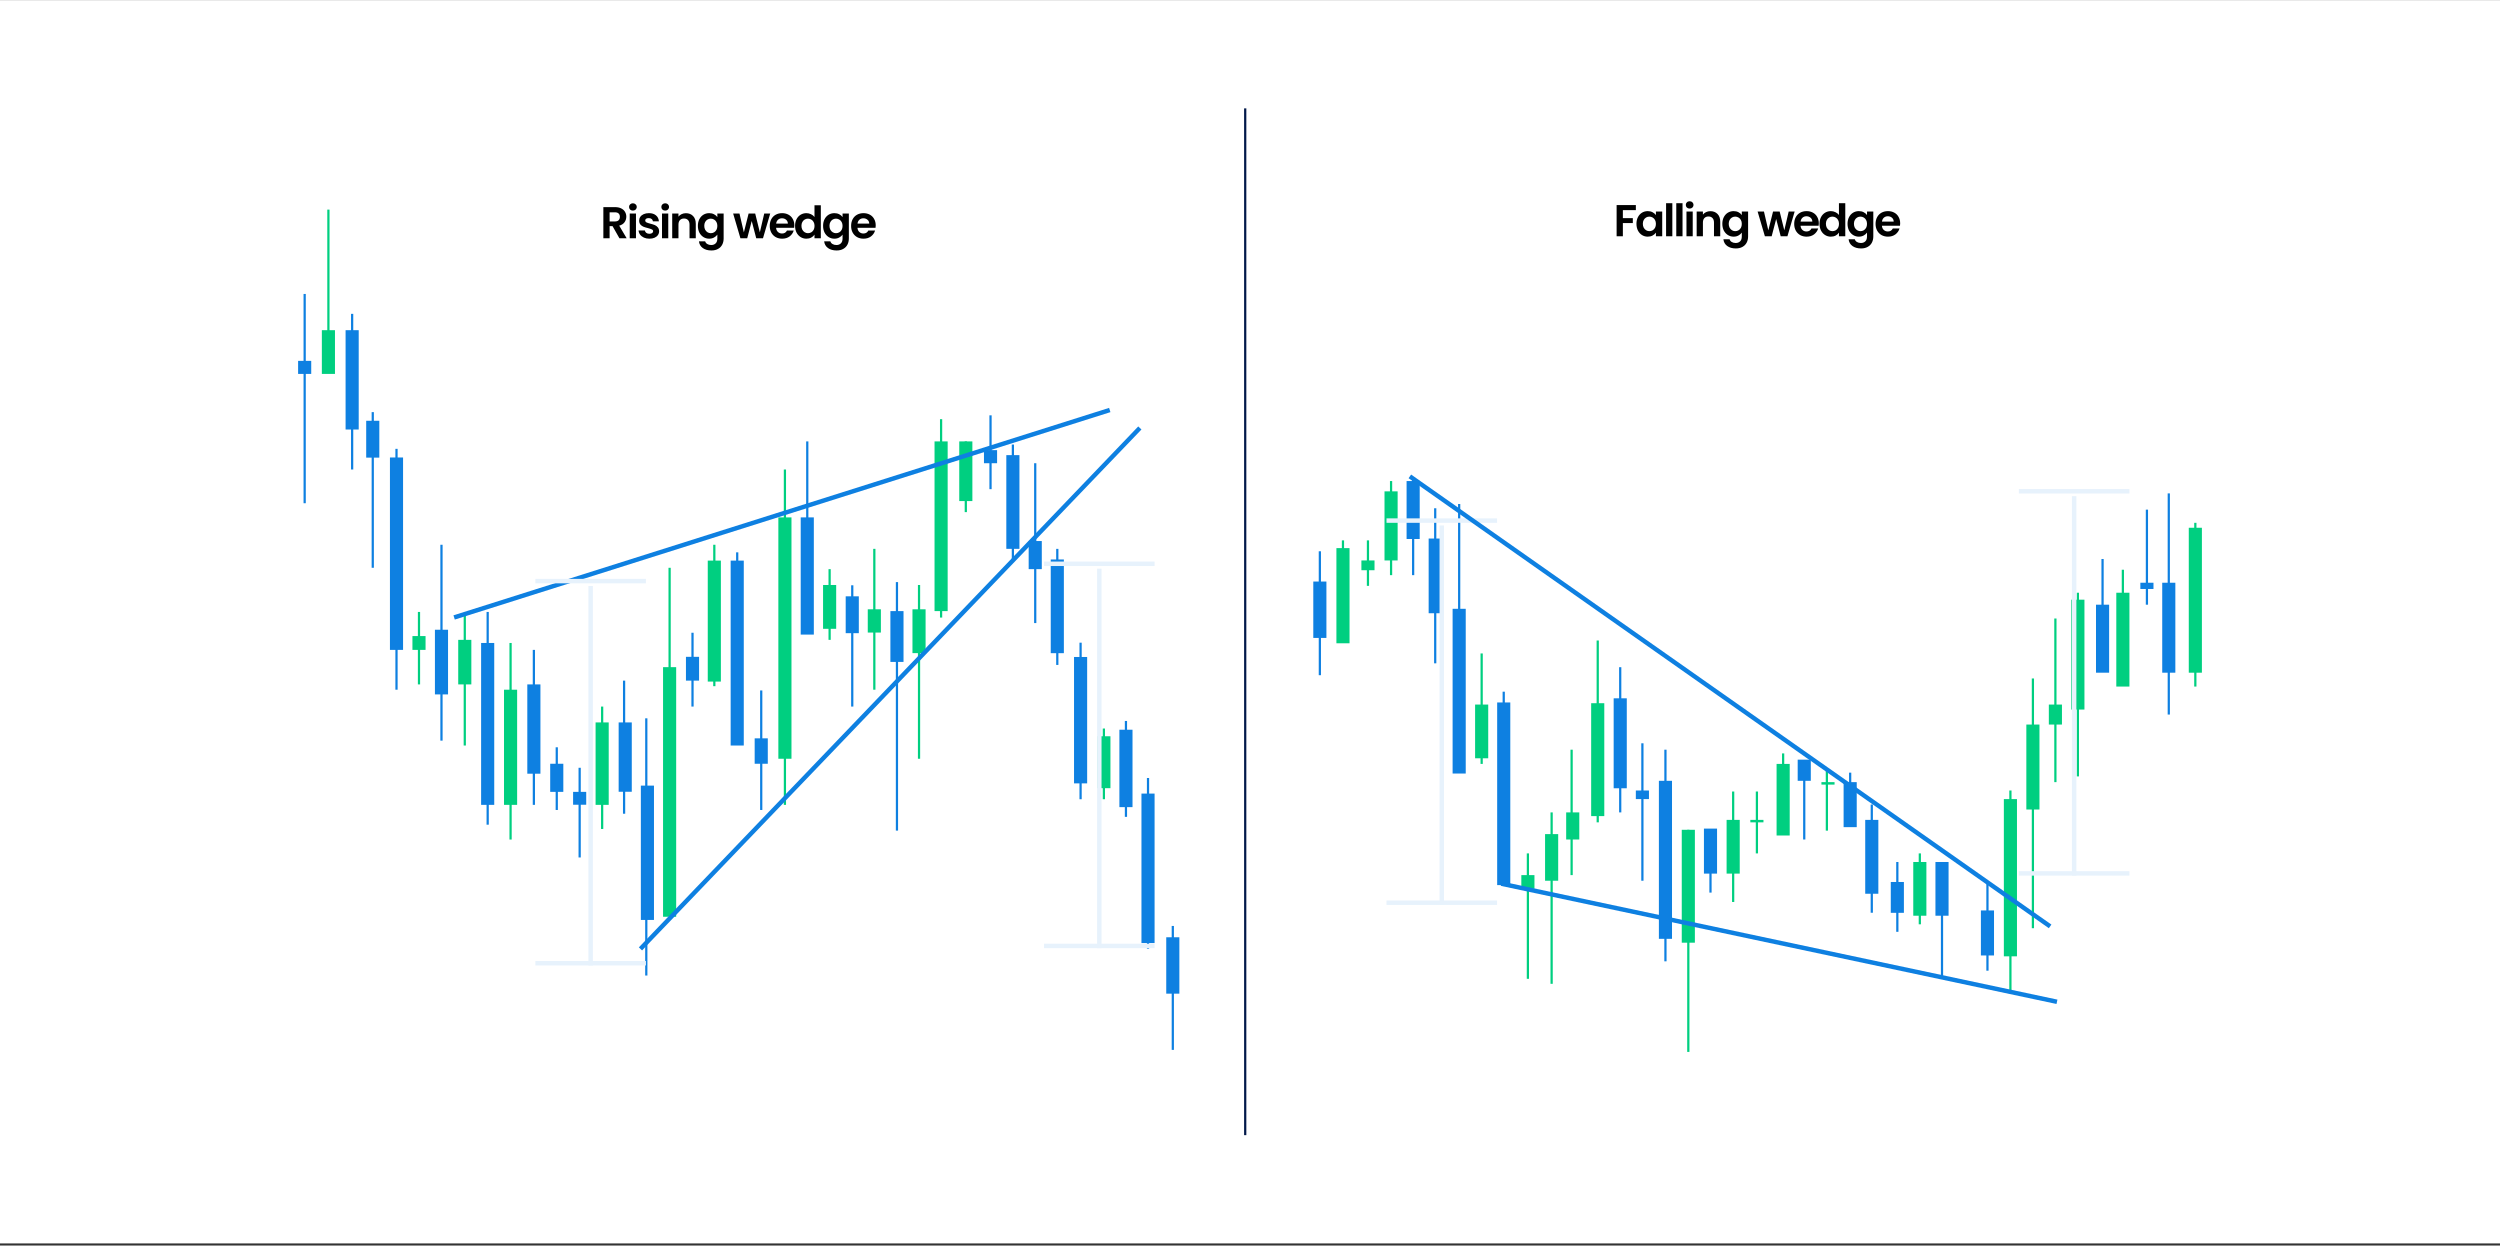 <svg width="1120" height="558" viewBox="0 0 1120 558" fill="none" xmlns="http://www.w3.org/2000/svg">
<rect x="0" y="0" width="1120" height="558" fill="#333333" stroke="none"/>
<rect width="1120" height="557" transform="translate(0 0.05)" fill="white"/>
<path d="M277.504 106.752L274.424 101.312H273.104V106.752H270.304V92.792H275.544C276.624 92.792 277.544 92.986 278.304 93.372C279.064 93.746 279.631 94.259 280.004 94.912C280.391 95.552 280.584 96.272 280.584 97.072C280.584 97.992 280.317 98.826 279.784 99.572C279.251 100.306 278.457 100.812 277.404 101.092L280.744 106.752H277.504ZM273.104 99.212H275.444C276.204 99.212 276.771 99.032 277.144 98.672C277.517 98.299 277.704 97.786 277.704 97.132C277.704 96.492 277.517 95.999 277.144 95.652C276.771 95.292 276.204 95.112 275.444 95.112H273.104V99.212ZM283.537 94.352C283.043 94.352 282.63 94.199 282.297 93.892C281.977 93.572 281.817 93.179 281.817 92.712C281.817 92.246 281.977 91.859 282.297 91.552C282.63 91.232 283.043 91.072 283.537 91.072C284.03 91.072 284.437 91.232 284.757 91.552C285.09 91.859 285.257 92.246 285.257 92.712C285.257 93.179 285.09 93.572 284.757 93.892C284.437 94.199 284.03 94.352 283.537 94.352ZM284.917 95.672V106.752H282.117V95.672H284.917ZM290.923 106.932C290.016 106.932 289.203 106.772 288.483 106.452C287.763 106.119 287.19 105.672 286.763 105.112C286.35 104.552 286.123 103.932 286.083 103.252H288.903C288.956 103.679 289.163 104.032 289.523 104.312C289.896 104.592 290.356 104.732 290.903 104.732C291.436 104.732 291.85 104.626 292.143 104.412C292.45 104.199 292.603 103.926 292.603 103.592C292.603 103.232 292.416 102.966 292.043 102.792C291.683 102.606 291.103 102.406 290.303 102.192C289.476 101.992 288.796 101.786 288.263 101.572C287.743 101.359 287.29 101.032 286.903 100.592C286.53 100.152 286.343 99.559 286.343 98.812C286.343 98.199 286.516 97.639 286.863 97.132C287.223 96.626 287.73 96.226 288.383 95.932C289.05 95.639 289.83 95.492 290.723 95.492C292.043 95.492 293.096 95.826 293.883 96.492C294.67 97.146 295.103 98.032 295.183 99.152H292.503C292.463 98.712 292.276 98.366 291.943 98.112C291.623 97.846 291.19 97.712 290.643 97.712C290.136 97.712 289.743 97.806 289.463 97.992C289.196 98.179 289.063 98.439 289.063 98.772C289.063 99.146 289.25 99.432 289.623 99.632C289.996 99.819 290.576 100.012 291.363 100.212C292.163 100.412 292.823 100.619 293.343 100.832C293.863 101.046 294.31 101.379 294.683 101.832C295.07 102.272 295.27 102.859 295.283 103.592C295.283 104.232 295.103 104.806 294.743 105.312C294.396 105.819 293.89 106.219 293.223 106.512C292.57 106.792 291.803 106.932 290.923 106.932ZM298.001 94.352C297.508 94.352 297.095 94.199 296.761 93.892C296.441 93.572 296.281 93.179 296.281 92.712C296.281 92.246 296.441 91.859 296.761 91.552C297.095 91.232 297.508 91.072 298.001 91.072C298.495 91.072 298.901 91.232 299.221 91.552C299.555 91.859 299.721 92.246 299.721 92.712C299.721 93.179 299.555 93.572 299.221 93.892C298.901 94.199 298.495 94.352 298.001 94.352ZM299.381 95.672V106.752H296.581V95.672H299.381ZM307.288 95.512C308.608 95.512 309.674 95.932 310.488 96.772C311.301 97.599 311.708 98.759 311.708 100.252V106.752H308.908V100.632C308.908 99.752 308.688 99.079 308.248 98.612C307.808 98.132 307.208 97.892 306.448 97.892C305.674 97.892 305.061 98.132 304.608 98.612C304.168 99.079 303.948 99.752 303.948 100.632V106.752H301.148V95.672H303.948V97.052C304.321 96.572 304.794 96.199 305.368 95.932C305.954 95.652 306.594 95.512 307.288 95.512ZM317.71 95.492C318.537 95.492 319.264 95.659 319.89 95.992C320.517 96.312 321.01 96.732 321.37 97.252V95.672H324.19V106.832C324.19 107.859 323.984 108.772 323.57 109.572C323.157 110.386 322.537 111.026 321.71 111.492C320.884 111.972 319.884 112.212 318.71 112.212C317.137 112.212 315.844 111.846 314.83 111.112C313.83 110.379 313.264 109.379 313.13 108.112H315.91C316.057 108.619 316.37 109.019 316.85 109.312C317.344 109.619 317.937 109.772 318.63 109.772C319.444 109.772 320.104 109.526 320.61 109.032C321.117 108.552 321.37 107.819 321.37 106.832V105.112C321.01 105.632 320.51 106.066 319.87 106.412C319.244 106.759 318.524 106.932 317.71 106.932C316.777 106.932 315.924 106.692 315.15 106.212C314.377 105.732 313.764 105.059 313.31 104.192C312.87 103.312 312.65 102.306 312.65 101.172C312.65 100.052 312.87 99.059 313.31 98.192C313.764 97.326 314.37 96.659 315.13 96.192C315.904 95.726 316.764 95.492 317.71 95.492ZM321.37 101.212C321.37 100.532 321.237 99.952 320.97 99.472C320.704 98.979 320.344 98.606 319.89 98.352C319.437 98.086 318.95 97.952 318.43 97.952C317.91 97.952 317.43 98.079 316.99 98.332C316.55 98.586 316.19 98.959 315.91 99.452C315.644 99.932 315.51 100.506 315.51 101.172C315.51 101.839 315.644 102.426 315.91 102.932C316.19 103.426 316.55 103.806 316.99 104.072C317.444 104.339 317.924 104.472 318.43 104.472C318.95 104.472 319.437 104.346 319.89 104.092C320.344 103.826 320.704 103.452 320.97 102.972C321.237 102.479 321.37 101.892 321.37 101.212ZM345.051 95.672L341.811 106.752H338.791L336.771 99.012L334.751 106.752H331.711L328.451 95.672H331.291L333.251 104.112L335.371 95.672H338.331L340.411 104.092L342.371 95.672H345.051ZM355.866 100.972C355.866 101.372 355.839 101.732 355.786 102.052H347.686C347.752 102.852 348.032 103.479 348.526 103.932C349.019 104.386 349.626 104.612 350.346 104.612C351.386 104.612 352.126 104.166 352.566 103.272H355.586C355.266 104.339 354.652 105.219 353.746 105.912C352.839 106.592 351.726 106.932 350.406 106.932C349.339 106.932 348.379 106.699 347.526 106.232C346.686 105.752 346.026 105.079 345.546 104.212C345.079 103.346 344.846 102.346 344.846 101.212C344.846 100.066 345.079 99.059 345.546 98.192C346.012 97.326 346.666 96.659 347.506 96.192C348.346 95.726 349.312 95.492 350.406 95.492C351.459 95.492 352.399 95.719 353.226 96.172C354.066 96.626 354.712 97.272 355.166 98.112C355.632 98.939 355.866 99.892 355.866 100.972ZM352.966 100.172C352.952 99.452 352.692 98.879 352.186 98.452C351.679 98.012 351.059 97.792 350.326 97.792C349.632 97.792 349.046 98.006 348.566 98.432C348.099 98.846 347.812 99.426 347.706 100.172H352.966ZM356.19 101.172C356.19 100.052 356.41 99.059 356.85 98.192C357.303 97.326 357.916 96.659 358.69 96.192C359.463 95.726 360.323 95.492 361.27 95.492C361.99 95.492 362.676 95.652 363.33 95.972C363.983 96.279 364.503 96.692 364.89 97.212V91.952H367.73V106.752H364.89V105.112C364.543 105.659 364.056 106.099 363.43 106.432C362.803 106.766 362.076 106.932 361.25 106.932C360.316 106.932 359.463 106.692 358.69 106.212C357.916 105.732 357.303 105.059 356.85 104.192C356.41 103.312 356.19 102.306 356.19 101.172ZM364.91 101.212C364.91 100.532 364.776 99.952 364.51 99.472C364.243 98.979 363.883 98.606 363.43 98.352C362.976 98.086 362.49 97.952 361.97 97.952C361.45 97.952 360.97 98.079 360.53 98.332C360.09 98.586 359.73 98.959 359.45 99.452C359.183 99.932 359.05 100.506 359.05 101.172C359.05 101.839 359.183 102.426 359.45 102.932C359.73 103.426 360.09 103.806 360.53 104.072C360.983 104.339 361.463 104.472 361.97 104.472C362.49 104.472 362.976 104.346 363.43 104.092C363.883 103.826 364.243 103.452 364.51 102.972C364.776 102.479 364.91 101.892 364.91 101.212ZM373.804 95.492C374.631 95.492 375.358 95.659 375.984 95.992C376.611 96.312 377.104 96.732 377.464 97.252V95.672H380.284V106.832C380.284 107.859 380.078 108.772 379.664 109.572C379.251 110.386 378.631 111.026 377.804 111.492C376.978 111.972 375.978 112.212 374.804 112.212C373.231 112.212 371.938 111.846 370.924 111.112C369.924 110.379 369.358 109.379 369.224 108.112H372.004C372.151 108.619 372.464 109.019 372.944 109.312C373.438 109.619 374.031 109.772 374.724 109.772C375.538 109.772 376.198 109.526 376.704 109.032C377.211 108.552 377.464 107.819 377.464 106.832V105.112C377.104 105.632 376.604 106.066 375.964 106.412C375.338 106.759 374.618 106.932 373.804 106.932C372.871 106.932 372.018 106.692 371.244 106.212C370.471 105.732 369.858 105.059 369.404 104.192C368.964 103.312 368.744 102.306 368.744 101.172C368.744 100.052 368.964 99.059 369.404 98.192C369.858 97.326 370.464 96.659 371.224 96.192C371.998 95.726 372.858 95.492 373.804 95.492ZM377.464 101.212C377.464 100.532 377.331 99.952 377.064 99.472C376.798 98.979 376.438 98.606 375.984 98.352C375.531 98.086 375.044 97.952 374.524 97.952C374.004 97.952 373.524 98.079 373.084 98.332C372.644 98.586 372.284 98.959 372.004 99.452C371.738 99.932 371.604 100.506 371.604 101.172C371.604 101.839 371.738 102.426 372.004 102.932C372.284 103.426 372.644 103.806 373.084 104.072C373.538 104.339 374.018 104.472 374.524 104.472C375.044 104.472 375.531 104.346 375.984 104.092C376.438 103.826 376.798 103.452 377.064 102.972C377.331 102.479 377.464 101.892 377.464 101.212ZM392.319 100.972C392.319 101.372 392.292 101.732 392.239 102.052H384.139C384.206 102.852 384.486 103.479 384.979 103.932C385.472 104.386 386.079 104.612 386.799 104.612C387.839 104.612 388.579 104.166 389.019 103.272H392.039C391.719 104.339 391.106 105.219 390.199 105.912C389.292 106.592 388.179 106.932 386.859 106.932C385.792 106.932 384.832 106.699 383.979 106.232C383.139 105.752 382.479 105.079 381.999 104.212C381.532 103.346 381.299 102.346 381.299 101.212C381.299 100.066 381.532 99.059 381.999 98.192C382.466 97.326 383.119 96.659 383.959 96.192C384.799 95.726 385.766 95.492 386.859 95.492C387.912 95.492 388.852 95.719 389.679 96.172C390.519 96.626 391.166 97.272 391.619 98.112C392.086 98.939 392.319 99.892 392.319 100.972ZM389.419 100.172C389.406 99.452 389.146 98.879 388.639 98.452C388.132 98.012 387.512 97.792 386.779 97.792C386.086 97.792 385.499 98.006 385.019 98.432C384.552 98.846 384.266 99.426 384.159 100.172H389.419Z" fill="black"/>
<rect x="144.187" y="147.923" width="5.878" height="19.592" fill="#00CF80"/>
<rect x="146.625" y="93.906" width="1" height="66.052" fill="#00CF80"/>
<rect x="184.77" y="284.957" width="5.878" height="6.191" fill="#00CF80"/>
<rect x="187.208" y="274.15" width="1" height="32.466" fill="#00CF80"/>
<rect x="133.551" y="161.669" width="5.878" height="5.846" fill="#0E80E1"/>
<rect x="135.99" y="131.69" width="1" height="93.76" fill="#0E80E1"/>
<rect x="205.283" y="286.656" width="5.878" height="19.96" fill="#00CF80"/>
<rect x="207.722" y="275.849" width="1" height="58.146" fill="#00CF80"/>
<rect x="154.822" y="147.923" width="5.878" height="44.501" fill="#0E80E1"/>
<rect x="157.261" y="140.603" width="1" height="69.734" fill="#0E80E1"/>
<rect x="166.497" y="184.634" width="1" height="69.734" fill="#0E80E1"/>
<rect x="164.058" y="188.506" width="5.878" height="16.513" fill="#0E80E1"/>
<rect x="197.284" y="244.051" width="1" height="87.755" fill="#0E80E1"/>
<rect x="194.845" y="282.122" width="5.878" height="28.973" fill="#0E80E1"/>
<rect x="238.673" y="291.147" width="1" height="69.431" fill="#0E80E1"/>
<rect x="236.235" y="306.616" width="5.878" height="40.003" fill="#0E80E1"/>
<rect x="248.93" y="334.784" width="1" height="28.088" fill="#0E80E1"/>
<rect x="246.491" y="342.161" width="5.878" height="12.595" fill="#0E80E1"/>
<rect x="279.094" y="304.922" width="1" height="59.63" fill="#0E80E1"/>
<rect x="277.156" y="323.647" width="5.878" height="31.06" fill="#0E80E1"/>
<rect x="289.041" y="321.806" width="1" height="115.236" fill="#0E80E1"/>
<rect x="287.102" y="351.957" width="5.878" height="60.175" fill="#0E80E1"/>
<rect x="259.187" y="343.964" width="1" height="40.18" fill="#0E80E1"/>
<rect x="256.748" y="354.756" width="5.878" height="5.765" fill="#0E80E1"/>
<rect x="309.744" y="283.467" width="1" height="33.079" fill="#0E80E1"/>
<rect x="307.305" y="294.259" width="5.878" height="10.663" fill="#0E80E1"/>
<rect x="443.256" y="186.068" width="1" height="33.079" fill="#0E80E1"/>
<rect x="440.817" y="201.66" width="5.878" height="5.863" fill="#0E80E1"/>
<rect x="463.283" y="207.523" width="1" height="71.615" fill="#0E80E1"/>
<rect x="460.844" y="242.383" width="5.878" height="12.592" fill="#0E80E1"/>
<rect x="453.269" y="199.15" width="1" height="52.001" fill="#0E80E1"/>
<rect x="450.831" y="203.899" width="5.878" height="41.982" fill="#0E80E1"/>
<rect x="473.171" y="245.89" width="1" height="52.001" fill="#0E80E1"/>
<rect x="470.732" y="250.64" width="5.878" height="41.982" fill="#0E80E1"/>
<rect x="483.604" y="287.921" width="1" height="70.138" fill="#0E80E1"/>
<rect x="481.166" y="294.327" width="5.878" height="56.624" fill="#0E80E1"/>
<rect x="503.926" y="322.99" width="1" height="42.961" fill="#0E80E1"/>
<rect x="501.487" y="326.914" width="5.878" height="34.684" fill="#0E80E1"/>
<rect x="524.917" y="414.825" width="1" height="55.522" fill="#0E80E1"/>
<rect x="522.478" y="419.896" width="5.878" height="25.262" fill="#0E80E1"/>
<rect x="513.813" y="348.541" width="1" height="76.466" fill="#0E80E1"/>
<rect x="511.375" y="355.525" width="5.878" height="66.963" fill="#0E80E1"/>
<rect x="381.31" y="262.208" width="1" height="54.338" fill="#0E80E1"/>
<rect x="378.871" y="267.153" width="5.878" height="16.51" fill="#0E80E1"/>
<rect x="401.337" y="260.779" width="1" height="111.33" fill="#0E80E1"/>
<rect x="398.898" y="273.774" width="5.878" height="22.766" fill="#0E80E1"/>
<rect x="340.531" y="309.323" width="1" height="53.55" fill="#0E80E1"/>
<rect width="5.878" height="11.383" transform="matrix(1 0 0 -1 338.092 342.161)" fill="#0E80E1"/>
<rect x="329.772" y="247.449" width="1" height="80.998" fill="#0E80E1"/>
<rect width="5.878" height="82.844" transform="matrix(1 0 0 -1 327.333 333.995)" fill="#0E80E1"/>
<rect x="361.156" y="197.75" width="1" height="80.998" fill="#0E80E1"/>
<rect width="5.878" height="52.505" transform="matrix(1 0 0 -1 358.717 284.296)" fill="#0E80E1"/>
<rect x="217.979" y="274.15" width="1" height="95.312" fill="#0E80E1"/>
<rect x="215.54" y="288.052" width="5.878" height="72.526" fill="#0E80E1"/>
<rect x="177.133" y="201.081" width="1" height="107.909" fill="#0E80E1"/>
<rect x="174.694" y="204.953" width="5.878" height="86.194" fill="#0E80E1"/>
<rect x="225.797" y="308.99" width="5.878" height="51.587" fill="#00CF80"/>
<rect x="228.236" y="288.052" width="1" height="88.063" fill="#00CF80"/>
<rect x="266.824" y="323.647" width="5.878" height="36.931" fill="#00CF80"/>
<rect x="269.263" y="316.546" width="1" height="54.835" fill="#00CF80"/>
<rect x="317.076" y="251.151" width="5.878" height="54.197" fill="#00CF80"/>
<rect x="319.515" y="244.051" width="1" height="63.362" fill="#00CF80"/>
<rect x="418.674" y="197.75" width="5.878" height="76.024" fill="#00CF80"/>
<rect x="421.112" y="187.79" width="1" height="88.879" fill="#00CF80"/>
<rect x="368.731" y="262.076" width="5.878" height="19.631" fill="#00CF80"/>
<rect x="371.169" y="254.975" width="1" height="31.681" fill="#00CF80"/>
<rect x="432.184" y="197.75" width="1" height="31.681" fill="#00CF80"/>
<rect x="429.745" y="197.75" width="5.878" height="26.732" fill="#00CF80"/>
<rect x="494.038" y="326.378" width="1" height="31.681" fill="#00CF80"/>
<rect x="491.599" y="329.846" width="5.878" height="23.263" fill="#00CF80"/>
<rect x="408.786" y="272.967" width="5.878" height="19.631" fill="#00CF80"/>
<rect x="411.225" y="262.076" width="1" height="77.846" fill="#00CF80"/>
<rect x="388.758" y="272.967" width="5.878" height="10.419" fill="#00CF80"/>
<rect x="391.197" y="245.882" width="1" height="63.109" fill="#00CF80"/>
<rect x="348.703" y="231.791" width="5.878" height="108.131" fill="#00CF80"/>
<rect x="351.142" y="210.337" width="1" height="150.241" fill="#00CF80"/>
<rect x="297.048" y="298.885" width="5.878" height="111.824" fill="#00CF80"/>
<rect x="299.487" y="254.368" width="1" height="92.251" fill="#00CF80"/>
<line x1="203.449" y1="276.616" x2="497.175" y2="183.681" stroke="#0E80E1" stroke-width="2"/>
<line x1="286.925" y1="425.103" x2="510.653" y2="191.732" stroke="#0E80E1" stroke-width="2"/>
<path d="M264.613 432.527V262.521" stroke="#E7F2FC" stroke-width="2"/>
<line x1="239.849" y1="260.331" x2="289.377" y2="260.331" stroke="#E7F2FC" stroke-width="2"/>
<line x1="239.849" y1="431.527" x2="289.376" y2="431.527" stroke="#E7F2FC" stroke-width="2"/>
<path d="M492.488 424.776V254.769" stroke="#E7F2FC" stroke-width="2"/>
<line x1="467.725" y1="252.579" x2="517.252" y2="252.579" stroke="#E7F2FC" stroke-width="2"/>
<line x1="467.725" y1="423.776" x2="517.252" y2="423.776" stroke="#E7F2FC" stroke-width="2"/>
<path d="M732.865 91.883V94.143H727.045V97.723H731.505V99.943H727.045V105.843H724.245V91.883H732.865ZM733.131 100.263C733.131 99.143 733.351 98.149 733.791 97.283C734.244 96.416 734.851 95.749 735.611 95.283C736.384 94.816 737.244 94.583 738.191 94.583C739.017 94.583 739.737 94.749 740.351 95.083C740.977 95.416 741.477 95.836 741.851 96.343V94.763H744.671V105.843H741.851V104.223C741.491 104.743 740.991 105.176 740.351 105.523C739.724 105.856 738.997 106.023 738.171 106.023C737.237 106.023 736.384 105.783 735.611 105.303C734.851 104.823 734.244 104.149 733.791 103.283C733.351 102.403 733.131 101.396 733.131 100.263ZM741.851 100.303C741.851 99.623 741.717 99.043 741.451 98.563C741.184 98.069 740.824 97.696 740.371 97.443C739.917 97.176 739.431 97.043 738.911 97.043C738.391 97.043 737.911 97.169 737.471 97.423C737.031 97.676 736.671 98.049 736.391 98.543C736.124 99.023 735.991 99.596 735.991 100.263C735.991 100.929 736.124 101.516 736.391 102.023C736.671 102.516 737.031 102.896 737.471 103.163C737.924 103.429 738.404 103.563 738.911 103.563C739.431 103.563 739.917 103.436 740.371 103.183C740.824 102.916 741.184 102.543 741.451 102.063C741.717 101.569 741.851 100.983 741.851 100.303ZM749.205 91.043V105.843H746.405V91.043H749.205ZM753.772 91.043V105.843H750.972V91.043H753.772ZM756.958 93.443C756.465 93.443 756.052 93.289 755.718 92.983C755.398 92.663 755.238 92.269 755.238 91.803C755.238 91.336 755.398 90.949 755.718 90.643C756.052 90.323 756.465 90.163 756.958 90.163C757.452 90.163 757.858 90.323 758.178 90.643C758.512 90.949 758.678 91.336 758.678 91.803C758.678 92.269 758.512 92.663 758.178 92.983C757.858 93.289 757.452 93.443 756.958 93.443ZM758.338 94.763V105.843H755.538V94.763H758.338ZM766.245 94.603C767.565 94.603 768.631 95.023 769.445 95.863C770.258 96.689 770.665 97.849 770.665 99.343V105.843H767.865V99.723C767.865 98.843 767.645 98.169 767.205 97.703C766.765 97.223 766.165 96.983 765.405 96.983C764.631 96.983 764.018 97.223 763.565 97.703C763.125 98.169 762.905 98.843 762.905 99.723V105.843H760.105V94.763H762.905V96.143C763.278 95.663 763.751 95.289 764.325 95.023C764.911 94.743 765.551 94.603 766.245 94.603ZM776.667 94.583C777.494 94.583 778.221 94.749 778.847 95.083C779.474 95.403 779.967 95.823 780.327 96.343V94.763H783.147V105.923C783.147 106.949 782.941 107.863 782.527 108.663C782.114 109.476 781.494 110.116 780.667 110.583C779.841 111.063 778.841 111.303 777.667 111.303C776.094 111.303 774.801 110.936 773.787 110.203C772.787 109.469 772.221 108.469 772.087 107.203H774.867C775.014 107.709 775.327 108.109 775.807 108.403C776.301 108.709 776.894 108.863 777.587 108.863C778.401 108.863 779.061 108.616 779.567 108.123C780.074 107.643 780.327 106.909 780.327 105.923V104.203C779.967 104.723 779.467 105.156 778.827 105.503C778.201 105.849 777.481 106.023 776.667 106.023C775.734 106.023 774.881 105.783 774.107 105.303C773.334 104.823 772.721 104.149 772.267 103.283C771.827 102.403 771.607 101.396 771.607 100.263C771.607 99.143 771.827 98.149 772.267 97.283C772.721 96.416 773.327 95.749 774.087 95.283C774.861 94.816 775.721 94.583 776.667 94.583ZM780.327 100.303C780.327 99.623 780.194 99.043 779.927 98.563C779.661 98.069 779.301 97.696 778.847 97.443C778.394 97.176 777.907 97.043 777.387 97.043C776.867 97.043 776.387 97.169 775.947 97.423C775.507 97.676 775.147 98.049 774.867 98.543C774.601 99.023 774.467 99.596 774.467 100.263C774.467 100.929 774.601 101.516 774.867 102.023C775.147 102.516 775.507 102.896 775.947 103.163C776.401 103.429 776.881 103.563 777.387 103.563C777.907 103.563 778.394 103.436 778.847 103.183C779.301 102.916 779.661 102.543 779.927 102.063C780.194 101.569 780.327 100.983 780.327 100.303ZM804.008 94.763L800.768 105.843H797.748L795.728 98.103L793.708 105.843H790.668L787.408 94.763H790.248L792.208 103.203L794.328 94.763H797.288L799.368 103.183L801.328 94.763H804.008ZM814.823 100.063C814.823 100.463 814.796 100.823 814.743 101.143H806.643C806.709 101.943 806.989 102.569 807.483 103.023C807.976 103.476 808.583 103.703 809.303 103.703C810.343 103.703 811.083 103.256 811.523 102.363H814.543C814.223 103.429 813.609 104.309 812.703 105.003C811.796 105.683 810.683 106.023 809.363 106.023C808.296 106.023 807.336 105.789 806.483 105.323C805.643 104.843 804.983 104.169 804.503 103.303C804.036 102.436 803.803 101.436 803.803 100.303C803.803 99.156 804.036 98.149 804.503 97.283C804.969 96.416 805.623 95.749 806.463 95.283C807.303 94.816 808.269 94.583 809.363 94.583C810.416 94.583 811.356 94.809 812.183 95.263C813.023 95.716 813.669 96.363 814.123 97.203C814.589 98.029 814.823 98.983 814.823 100.063ZM811.923 99.263C811.909 98.543 811.649 97.969 811.143 97.543C810.636 97.103 810.016 96.883 809.283 96.883C808.589 96.883 808.003 97.096 807.523 97.523C807.056 97.936 806.769 98.516 806.663 99.263H811.923ZM815.146 100.263C815.146 99.143 815.366 98.149 815.806 97.283C816.26 96.416 816.873 95.749 817.646 95.283C818.42 94.816 819.28 94.583 820.226 94.583C820.946 94.583 821.633 94.743 822.286 95.063C822.94 95.369 823.46 95.783 823.846 96.303V91.043H826.686V105.843H823.846V104.203C823.5 104.749 823.013 105.189 822.386 105.523C821.76 105.856 821.033 106.023 820.206 106.023C819.273 106.023 818.42 105.783 817.646 105.303C816.873 104.823 816.26 104.149 815.806 103.283C815.366 102.403 815.146 101.396 815.146 100.263ZM823.866 100.303C823.866 99.623 823.733 99.043 823.466 98.563C823.2 98.069 822.84 97.696 822.386 97.443C821.933 97.176 821.446 97.043 820.926 97.043C820.406 97.043 819.926 97.169 819.486 97.423C819.046 97.676 818.686 98.049 818.406 98.543C818.14 99.023 818.006 99.596 818.006 100.263C818.006 100.929 818.14 101.516 818.406 102.023C818.686 102.516 819.046 102.896 819.486 103.163C819.94 103.429 820.42 103.563 820.926 103.563C821.446 103.563 821.933 103.436 822.386 103.183C822.84 102.916 823.2 102.543 823.466 102.063C823.733 101.569 823.866 100.983 823.866 100.303ZM832.761 94.583C833.588 94.583 834.314 94.749 834.941 95.083C835.568 95.403 836.061 95.823 836.421 96.343V94.763H839.241V105.923C839.241 106.949 839.034 107.863 838.621 108.663C838.208 109.476 837.588 110.116 836.761 110.583C835.934 111.063 834.934 111.303 833.761 111.303C832.188 111.303 830.894 110.936 829.881 110.203C828.881 109.469 828.314 108.469 828.181 107.203H830.961C831.108 107.709 831.421 108.109 831.901 108.403C832.394 108.709 832.988 108.863 833.681 108.863C834.494 108.863 835.154 108.616 835.661 108.123C836.168 107.643 836.421 106.909 836.421 105.923V104.203C836.061 104.723 835.561 105.156 834.921 105.503C834.294 105.849 833.574 106.023 832.761 106.023C831.828 106.023 830.974 105.783 830.201 105.303C829.428 104.823 828.814 104.149 828.361 103.283C827.921 102.403 827.701 101.396 827.701 100.263C827.701 99.143 827.921 98.149 828.361 97.283C828.814 96.416 829.421 95.749 830.181 95.283C830.954 94.816 831.814 94.583 832.761 94.583ZM836.421 100.303C836.421 99.623 836.288 99.043 836.021 98.563C835.754 98.069 835.394 97.696 834.941 97.443C834.488 97.176 834.001 97.043 833.481 97.043C832.961 97.043 832.481 97.169 832.041 97.423C831.601 97.676 831.241 98.049 830.961 98.543C830.694 99.023 830.561 99.596 830.561 100.263C830.561 100.929 830.694 101.516 830.961 102.023C831.241 102.516 831.601 102.896 832.041 103.163C832.494 103.429 832.974 103.563 833.481 103.563C834.001 103.563 834.488 103.436 834.941 103.183C835.394 102.916 835.754 102.543 836.021 102.063C836.288 101.569 836.421 100.983 836.421 100.303ZM851.276 100.063C851.276 100.463 851.249 100.823 851.196 101.143H843.096C843.162 101.943 843.442 102.569 843.936 103.023C844.429 103.476 845.036 103.703 845.756 103.703C846.796 103.703 847.536 103.256 847.976 102.363H850.996C850.676 103.429 850.062 104.309 849.156 105.003C848.249 105.683 847.136 106.023 845.816 106.023C844.749 106.023 843.789 105.789 842.936 105.323C842.096 104.843 841.436 104.169 840.956 103.303C840.489 102.436 840.256 101.436 840.256 100.303C840.256 99.156 840.489 98.149 840.956 97.283C841.422 96.416 842.076 95.749 842.916 95.283C843.756 94.816 844.722 94.583 845.816 94.583C846.869 94.583 847.809 94.809 848.636 95.263C849.476 95.716 850.122 96.363 850.576 97.203C851.042 98.029 851.276 98.983 851.276 100.063ZM848.376 99.263C848.362 98.543 848.102 97.969 847.596 97.543C847.089 97.103 846.469 96.883 845.736 96.883C845.042 96.883 844.456 97.096 843.976 97.523C843.509 97.936 843.222 98.516 843.116 99.263H848.376Z" fill="black"/>
<rect x="590.794" y="246.969" width="1" height="55.522" fill="#0E80E1"/>
<rect x="588.356" y="260.531" width="5.878" height="25.262" fill="#0E80E1"/>
<rect x="653.208" y="225.8" width="1" height="88.903" fill="#0E80E1"/>
<rect x="650.769" y="272.743" width="5.878" height="73.8" fill="#0E80E1"/>
<rect x="642.476" y="227.701" width="1" height="69.469" fill="#0E80E1"/>
<rect x="640.037" y="241.263" width="5.878" height="33.467" fill="#0E80E1"/>
<rect x="673.171" y="309.874" width="1" height="69.469" fill="#0E80E1"/>
<rect x="670.733" y="314.703" width="5.878" height="81.825" fill="#0E80E1"/>
<rect x="725.357" y="298.904" width="1" height="65.053" fill="#0E80E1"/>
<rect x="722.919" y="312.844" width="5.878" height="40.303" fill="#0E80E1"/>
<rect x="765.802" y="372.13" width="1" height="27.757" fill="#0E80E1"/>
<rect x="763.363" y="371.211" width="5.878" height="20.167" fill="#0E80E1"/>
<rect x="838.061" y="360.424" width="1" height="48.484" fill="#0E80E1"/>
<rect x="835.622" y="367.308" width="5.878" height="33.09" fill="#0E80E1"/>
<rect x="869.519" y="389.85" width="1" height="48.484" fill="#0E80E1"/>
<rect x="867.08" y="386.173" width="5.878" height="24.07" fill="#0E80E1"/>
<rect width="1" height="24.149" transform="matrix(1 0 0 -1 941.448 274.579)" fill="#0E80E1"/>
<rect x="939.01" y="270.902" width="5.878" height="30.466" fill="#0E80E1"/>
<rect width="1" height="99.078" transform="matrix(1 0 0 -1 971.116 320.12)" fill="#0E80E1"/>
<rect x="968.677" y="261.065" width="5.878" height="40.303" fill="#0E80E1"/>
<rect width="1" height="42.583" transform="matrix(1 0 0 -1 961.32 270.902)" fill="#0E80E1"/>
<rect x="958.881" y="261.065" width="5.878" height="2.799" fill="#0E80E1"/>
<rect x="849.506" y="386.173" width="1" height="31.282" fill="#0E80E1"/>
<rect x="847.068" y="395.129" width="5.878" height="13.817" fill="#0E80E1"/>
<rect width="1" height="5.166" transform="matrix(1 0 0 -1 828.376 351.315)" fill="#0E80E1"/>
<rect x="825.937" y="350.397" width="5.878" height="20.167" fill="#0E80E1"/>
<rect width="1" height="39.743" transform="matrix(1 0 0 -1 889.88 434.872)" fill="#0E80E1"/>
<rect x="887.441" y="407.88" width="5.878" height="20.167" fill="#0E80E1"/>
<rect x="807.803" y="341.243" width="1" height="34.854" fill="#0E80E1"/>
<rect x="805.364" y="340.325" width="5.878" height="9.478" fill="#0E80E1"/>
<rect x="745.619" y="335.863" width="1" height="94.811" fill="#0E80E1"/>
<rect x="743.181" y="349.803" width="5.878" height="70.795" fill="#0E80E1"/>
<rect x="735.294" y="332.995" width="1" height="61.574" fill="#0E80E1"/>
<rect x="732.855" y="354.143" width="5.878" height="3.849" fill="#0E80E1"/>
<rect x="632.588" y="214.326" width="1" height="43.341" fill="#0E80E1"/>
<rect x="630.15" y="215.513" width="5.878" height="25.96" fill="#0E80E1"/>
<rect x="622.701" y="215.513" width="1" height="42.154" fill="#00CF80"/>
<rect x="620.262" y="220.129" width="5.878" height="30.954" fill="#00CF80"/>
<rect x="683.995" y="382.323" width="1" height="56.187" fill="#00CF80"/>
<rect x="681.556" y="392.05" width="5.878" height="6.157" fill="#00CF80"/>
<rect x="703.585" y="335.863" width="1" height="56.187" fill="#00CF80"/>
<rect x="701.648" y="363.957" width="5.878" height="12.14" fill="#00CF80"/>
<rect x="715.282" y="286.942" width="1" height="81.47" fill="#00CF80"/>
<rect x="712.843" y="315.036" width="5.878" height="50.578" fill="#00CF80"/>
<rect x="755.865" y="371.747" width="1" height="99.51" fill="#00CF80"/>
<rect x="753.426" y="371.747" width="5.878" height="50.578" fill="#00CF80"/>
<rect x="694.63" y="363.957" width="1" height="76.793" fill="#00CF80"/>
<rect x="692.192" y="373.683" width="5.878" height="20.886" fill="#00CF80"/>
<rect x="612.345" y="242.087" width="1" height="20.377" fill="#00CF80"/>
<rect x="609.906" y="251.082" width="5.878" height="4.38" fill="#00CF80"/>
<rect x="663.284" y="292.746" width="1" height="49.485" fill="#00CF80"/>
<rect x="660.845" y="315.642" width="5.878" height="24.07" fill="#00CF80"/>
<rect x="775.957" y="354.6" width="1" height="49.485" fill="#00CF80"/>
<rect x="773.518" y="367.308" width="5.878" height="24.07" fill="#00CF80"/>
<rect x="859.582" y="382.323" width="1" height="31.768" fill="#00CF80"/>
<rect x="857.143" y="386.173" width="5.878" height="24.07" fill="#00CF80"/>
<rect x="910.24" y="303.956" width="1" height="111.884" fill="#00CF80"/>
<rect x="907.802" y="324.599" width="5.878" height="38.064" fill="#00CF80"/>
<rect x="930.392" y="265.543" width="1" height="82.285" fill="#00CF80"/>
<rect x="927.953" y="268.657" width="5.878" height="49.225" fill="#00CF80"/>
<rect x="950.543" y="255.242" width="1" height="48.714" fill="#00CF80"/>
<rect x="948.105" y="265.543" width="5.878" height="42.036" fill="#00CF80"/>
<rect x="983.01" y="234.224" width="1" height="73.356" fill="#00CF80"/>
<rect x="980.572" y="236.436" width="5.878" height="64.933" fill="#00CF80"/>
<rect x="920.316" y="277.088" width="1" height="73.309" fill="#00CF80"/>
<rect x="917.877" y="315.642" width="5.878" height="8.956" fill="#00CF80"/>
<rect x="900.165" y="354.143" width="1" height="90.805" fill="#00CF80"/>
<rect x="897.726" y="357.992" width="5.878" height="70.443" fill="#00CF80"/>
<rect x="786.592" y="354.6" width="1" height="27.723" fill="#00CF80"/>
<rect x="784.154" y="367.308" width="5.878" height="1.105" fill="#00CF80"/>
<rect x="817.939" y="344.406" width="1" height="27.723" fill="#00CF80"/>
<rect x="816" y="350.397" width="5.878" height="1.105" fill="#00CF80"/>
<rect x="798.347" y="337.527" width="1" height="36.156" fill="#00CF80"/>
<rect x="795.908" y="342.231" width="5.878" height="32.074" fill="#00CF80"/>
<rect x="601.15" y="242.087" width="1" height="31.681" fill="#00CF80"/>
<rect x="598.711" y="245.556" width="5.878" height="42.634" fill="#00CF80"/>
<path d="M645.915 405.421V235.415" stroke="#E7F2FC" stroke-width="2"/>
<line x1="621.151" y1="233.224" x2="670.679" y2="233.224" stroke="#E7F2FC" stroke-width="2"/>
<line x1="621.151" y1="404.421" x2="670.679" y2="404.421" stroke="#E7F2FC" stroke-width="2"/>
<path d="M929.219 392.285V222.279" stroke="#E7F2FC" stroke-width="2"/>
<line x1="904.455" y1="220.088" x2="953.982" y2="220.088" stroke="#E7F2FC" stroke-width="2"/>
<line x1="904.455" y1="391.285" x2="953.982" y2="391.285" stroke="#E7F2FC" stroke-width="2"/>
<line x1="631.615" y1="213.412" x2="918.452" y2="415.022" stroke="#0E80E1" stroke-width="2"/>
<line x1="672.55" y1="395.886" x2="921.524" y2="448.804" stroke="#0E80E1" stroke-width="2"/>
<line x1="557.856" y1="508.55" x2="557.856" y2="48.55" stroke="#02194A"/>
</svg>
